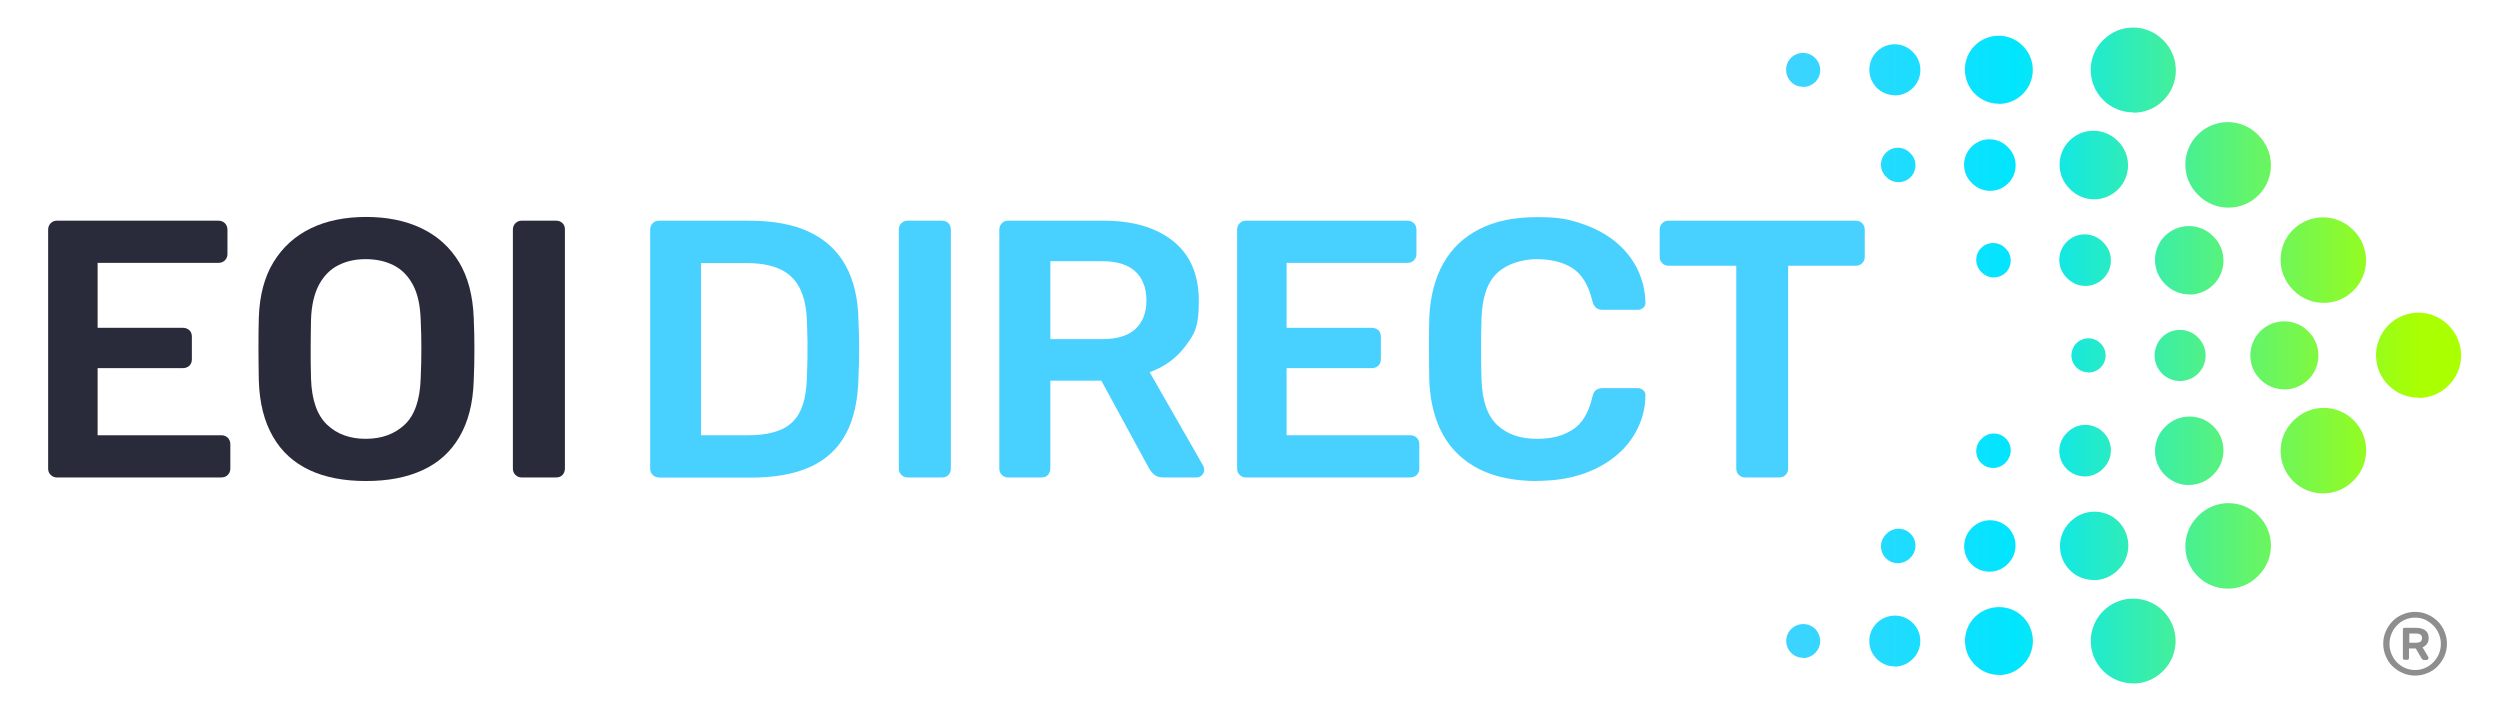 <?xml version="1.0" encoding="UTF-8"?>
<svg id="Layer_1" xmlns="http://www.w3.org/2000/svg" xmlns:xlink="http://www.w3.org/1999/xlink" version="1.1" viewBox="0 0 1475 424.9">
  <!-- Generator: Adobe Illustrator 29.0.1, SVG Export Plug-In . SVG Version: 2.1.0 Build 192)  -->
  <defs>
    <style>
      .st0 {
        fill: #8e8e8e;
      }

      .st1 {
        fill: url(#linear-gradient);
      }

      .st2 {
        fill: #292b3a;
      }

      .st3 {
        isolation: isolate;
      }

      .st4 {
        fill: #48d0ff;
      }
    </style>
    <linearGradient id="linear-gradient" x1="1427.8" y1="216.2" x2="1029.6" y2="216.2" gradientTransform="translate(0 426) scale(1 -1)" gradientUnits="userSpaceOnUse">
      <stop offset="0" stop-color="#af0"/>
      <stop offset=".6" stop-color="#00e5ff"/>
      <stop offset="1" stop-color="#48d0ff"/>
    </linearGradient>
  </defs>
  <path class="st1" d="M1258.6,66.3c-6.4,0-12.8-2.4-17.7-7.3-9.8-9.8-9.9-25.7,0-35.4,9.8-9.8,25.5-9.8,35.3,0l.2.2c9.8,9.8,9.8,25.6,0,35.4-4.9,4.9-11.3,7.3-17.7,7.3h0s0,0,0,0ZM1371,178.7c6.4,0,12.9-2.5,17.7-7.4,9.7-9.8,9.7-25.6-.1-35.4l-.4-.4c-9.8-9.7-25.6-9.7-35.4.1-9.7,9.8-9.7,25.6.1,35.4l.4.4c4.9,4.9,11.2,7.3,17.6,7.3h0ZM1314.8,122.5c6.4,0,12.8-2.4,17.7-7.3,9.8-9.8,9.8-25.6,0-35.4l-.4-.4c-9.8-9.8-25.6-9.8-35.4,0-9.8,9.8-9.8,25.6,0,35.4l.4.4c4.9,4.9,11.3,7.3,17.7,7.3h0ZM1426.9,234.8c6.5,0,12.9-2.5,17.8-7.4,9.8-9.8,9.8-25.6,0-35.4l-.2-.2c-9.8-9.8-25.5-9.7-35.3,0-2.6,2.6-4.5,5.7-5.7,8.9-3.4,8.9-1.5,19.4,5.7,26.6,4.9,4.9,11.2,7.3,17.6,7.3h0ZM1314.4,347.3c6.4,0,12.8-2.4,17.7-7.3l.4-.4c9.8-9.8,9.8-25.6,0-35.4-9.8-9.8-25.6-9.8-35.4,0l-.4.4c-9.8,9.8-9.8,25.6,0,35.4,4.9,4.9,11.3,7.3,17.7,7.3h0s0,0,0,0ZM1370.6,291.1c6.4,0,12.8-2.4,17.7-7.3l.4-.4c9.8-9.8,9.8-25.6,0-35.4-9.8-9.8-25.6-9.8-35.4,0l-.4.4c-9.8,9.8-9.8,25.6,0,35.4,4.9,4.9,11.3,7.3,17.7,7.3h0ZM1258.4,403.3c6.4,0,12.8-2.4,17.7-7.3l.2-.2c9.8-9.8,9.7-25.5,0-35.3-9.8-9.8-25.7-9.7-35.4,0-9.8,9.8-9.8,25.6,0,35.4,4.9,4.9,11.3,7.3,17.7,7.3h0ZM1179.4,61.3c5.1,0,10.2-2,14.1-5.9,7.8-7.8,7.8-20.5,0-28.3l-.2-.2c-7.8-7.8-20.4-7.7-28.2,0-7.8,7.8-7.7,20.6,0,28.4,3.9,3.9,9,5.9,14.1,5.9h0ZM1291.8,173.8c5.1,0,10.3-2,14.2-5.9,7.8-7.8,7.8-20.5,0-28.3l-.4-.4c-7.8-7.8-20.5-7.7-28.3,0-7.8,7.8-7.8,20.5,0,28.3l.4.4c3.9,3.9,9,5.8,14.1,5.8h0ZM1235.6,117.6c5.1,0,10.2-2,14.1-5.9,7.8-7.8,7.8-20.5,0-28.3l-.4-.4c-7.8-7.8-20.5-7.8-28.3,0-7.8,7.8-7.8,20.5,0,28.3l.4.4c3.9,3.9,9,5.9,14.1,5.9h0ZM1347.7,229.8c5.2,0,10.3-2,14.3-5.9,7.8-7.8,7.8-20.5,0-28.3l-.2-.2c-7.8-7.8-20.4-7.7-28.2,0-2.1,2.1-3.6,4.5-4.6,7.2-2.7,7.1-1.2,15.5,4.6,21.3,3.9,3.9,9,5.8,14.1,5.8h0ZM1235.3,342.3c5.1,0,10.3-2,14.2-5.9l.4-.4c7.8-7.8,7.7-20.5,0-28.3-7.8-7.8-20.5-7.7-28.3,0l-.4.4c-7.8,7.8-7.7,20.5,0,28.3,3.9,3.9,9,5.8,14.1,5.8h0ZM1291.5,286.1c5.1,0,10.2-1.9,14.1-5.8l.4-.4c7.8-7.8,7.8-20.5,0-28.3-7.8-7.8-20.5-7.8-28.3,0l-.4.4c-7.8,7.8-7.8,20.5,0,28.3,3.9,3.9,9,5.9,14.1,5.9h0ZM1179.3,398.3c5.1,0,10.2-1.9,14.1-5.9l.2-.2c7.8-7.8,7.7-20.4,0-28.2-7.8-7.8-20.6-7.7-28.4,0-7.8,7.8-7.8,20.5,0,28.3,3.9,3.9,9,5.9,14.1,5.9h0ZM1118,56.3c3.8,0,7.7-1.5,10.6-4.4,5.9-5.9,5.9-15.4,0-21.2l-.2-.2c-5.9-5.9-15.3-5.8-21.1,0-5.9,5.9-5.8,15.4,0,21.3,2.9,2.9,6.8,4.4,10.6,4.4h0ZM1241,164.3c5.9-5.9,5.9-15.4,0-21.2l-.4-.4c-5.9-5.9-15.4-5.9-21.2,0-5.9,5.9-5.9,15.4,0,21.2l.4.4c2.9,2.9,6.8,4.4,10.6,4.4s7.7-1.5,10.6-4.4h0ZM1184.8,108.2c5.9-5.9,5.9-15.4,0-21.2l-.4-.4c-5.9-5.9-15.4-5.9-21.2,0-5.9,5.9-5.9,15.4,0,21.2l.4.4c2.9,2.9,6.8,4.4,10.6,4.4s7.7-1.5,10.6-4.4h0ZM1286.2,224.8c3.9,0,7.8-1.5,10.7-4.4,5.9-5.9,5.9-15.4,0-21.2l-.2-.2c-5.9-5.9-15.3-5.8-21.1,0-1.6,1.6-2.7,3.4-3.4,5.4-2.1,5.4-.9,11.7,3.4,16,2.9,2.9,6.7,4.4,10.6,4.4h0ZM1173.8,337.3c3.9,0,7.7-1.5,10.6-4.4l.4-.4c5.8-5.9,5.8-15.4,0-21.2-5.9-5.8-15.4-5.8-21.2,0l-.4.4c-5.8,5.9-5.8,15.4,0,21.2,2.9,2.9,6.7,4.4,10.6,4.4h0ZM1230,281.1c3.8,0,7.7-1.5,10.6-4.4l.4-.4c5.9-5.9,5.9-15.4,0-21.2-5.9-5.9-15.4-5.9-21.2,0l-.4.4c-5.9,5.8-5.9,15.3,0,21.2,2.9,2.9,6.8,4.4,10.6,4.4h0ZM1117.8,393.3c3.8,0,7.7-1.5,10.6-4.4l.2-.2c5.9-5.9,5.8-15.3,0-21.1-5.9-5.9-15.4-5.8-21.3,0-5.9,5.9-5.9,15.3,0,21.2,2.9,2.9,6.8,4.4,10.6,4.4h0ZM1063.9,51.3c2.6,0,5.1-1,7.1-2.9,3.9-3.9,3.9-10.2,0-14.1l-.2-.2c-3.9-3.9-10.2-3.8-14.1,0-3.9,3.9-3.8,10.3,0,14.2,2,2,4.5,2.9,7.1,2.9h0ZM1176.3,163.7c2.6,0,5.1-1,7.1-2.9,3.9-3.9,3.9-10.2,0-14.1l-.4-.4c-3.9-3.9-10.2-3.9-14.1,0-3.9,3.9-3.9,10.2,0,14.1l.4.4c1.9,1.9,4.5,2.9,7,2.9h0ZM1120.1,107.5c2.6,0,5.1-1,7.1-2.9,3.9-3.9,3.9-10.2,0-14.1l-.4-.4c-3.9-3.9-10.2-3.9-14.1,0s-3.9,10.2,0,14.1l.4.4c2,2,4.5,2.9,7.1,2.9h0ZM1232.2,219.8c2.6,0,5.2-1,7.2-3,3.9-3.9,3.9-10.2,0-14.1l-.2-.2c-3.9-3.9-10.2-3.8-14.1,0-1.1,1.1-1.8,2.3-2.3,3.6-1.4,3.6-.6,7.8,2.3,10.7,1.9,1.9,4.5,2.9,7,2.9h0ZM1119.7,332.3c2.6,0,5.1-1,7.1-2.9l.4-.4c3.9-3.9,3.9-10.2,0-14.1-3.9-3.9-10.2-3.9-14.1,0l-.4.4c-3.9,3.9-3.9,10.2,0,14.1,2,1.9,4.5,2.9,7.1,2.9h0ZM1183,273.2l.4-.4c3.9-3.9,3.9-10.2,0-14.1-3.9-3.9-10.2-3.9-14.1,0l-.4.4c-3.9,3.9-3.9,10.2,0,14.1,2,2,4.5,2.9,7.1,2.9s5.1-1,7.1-2.9ZM1063.7,388.3c2.6,0,5.1-1,7.1-2.9l.2-.2c3.9-3.9,3.8-10.1,0-14.1-3.9-3.9-10.3-3.8-14.2,0-3.9,3.9-3.9,10.2,0,14.1,2,2,4.5,2.9,7.1,2.9h0Z"/>
  <g>
    <path class="st2" d="M33.6,281.7c-1.4,0-2.7-.5-3.7-1.5s-1.5-2.2-1.5-3.7v-140.9c0-1.6.5-2.9,1.5-3.9s2.2-1.5,3.7-1.5h95.2c1.6,0,2.9.5,3.9,1.5,1,1,1.5,2.3,1.5,3.9v14.3c0,1.4-.5,2.7-1.5,3.7s-2.3,1.5-3.9,1.5H57.6v38.3h50.2c1.6,0,2.9.5,3.9,1.4,1,.9,1.5,2.2,1.5,3.8v13.4c0,1.6-.5,2.8-1.5,3.8-1,.9-2.3,1.4-3.9,1.4h-50.2v39.6h72.9c1.6,0,2.9.5,3.9,1.5,1,1,1.5,2.3,1.5,3.9v14.3c0,1.4-.5,2.7-1.5,3.7-1,1-2.3,1.5-3.9,1.5H33.6Z"/>
    <path class="st2" d="M215.8,283.8c-12.8,0-23.9-2.1-33.1-6.4-9.2-4.3-16.5-10.8-21.6-19.7-5.2-8.9-8-19.9-8.4-33.2-.1-6.2-.2-12.3-.2-18.4s0-12.3.2-18.6c.4-13.1,3.3-24.1,8.7-32.9s12.7-15.4,22-19.9c9.3-4.5,20.2-6.7,32.6-6.7s23.3,2.2,32.7,6.7c9.4,4.5,16.7,11.1,22.1,19.9,5.3,8.8,8.2,19.8,8.7,32.9.3,6.4.4,12.6.4,18.6s-.1,12.2-.4,18.4c-.4,13.3-3.2,24.3-8.4,33.2-5.2,8.9-12.4,15.4-21.8,19.7-9.3,4.3-20.4,6.4-33.2,6.4ZM215.8,258.9c9.4,0,17-2.8,22.9-8.3s9.1-14.6,9.5-27.2c.3-6.3.4-12.2.4-17.6s-.1-11.2-.4-17.4c-.3-8.4-1.8-15.2-4.6-20.4s-6.6-9.1-11.4-11.5c-4.8-2.4-10.2-3.6-16.4-3.6s-11.5,1.2-16.2,3.6c-4.8,2.4-8.5,6.2-11.4,11.5-2.8,5.3-4.4,12.1-4.7,20.4-.1,6.2-.2,12-.2,17.4s0,11.3.2,17.6c.4,12.6,3.6,21.6,9.5,27.2,5.9,5.6,13.5,8.3,22.7,8.3h0Z"/>
    <path class="st2" d="M307.8,281.7c-1.4,0-2.7-.5-3.7-1.5s-1.5-2.2-1.5-3.7v-141.1c0-1.4.5-2.7,1.5-3.7s2.2-1.5,3.7-1.5h20.3c1.6,0,2.8.5,3.8,1.5s1.4,2.2,1.4,3.7v141.1c0,1.4-.5,2.7-1.4,3.7s-2.2,1.5-3.8,1.5h-20.3Z"/>
  </g>
  <g>
    <path class="st4" d="M388.8,281.7c-1.4,0-2.7-.5-3.7-1.5s-1.5-2.2-1.5-3.7v-140.9c0-1.6.5-2.9,1.5-3.9s2.2-1.5,3.7-1.5h52.8c14.6,0,26.6,2.2,36,6.7,9.4,4.5,16.6,11.1,21.4,19.9,4.8,8.8,7.3,19.6,7.5,32.3.3,6.4.4,12,.4,16.9s-.1,10.5-.4,16.7c-.3,13.4-2.7,24.5-7.4,33.2-4.6,8.7-11.6,15.2-20.9,19.5-9.3,4.3-21.2,6.4-35.6,6.4h-53.9,0ZM413.6,256.8h27.9c8.1,0,14.6-1.2,19.7-3.5,5-2.3,8.8-6,11.1-11.1,2.4-5.1,3.6-11.9,3.8-20.2.1-4.3.3-8.1.3-11.4,0-3.2,0-6.5,0-9.7,0-3.2-.2-7-.3-11.1-.3-11.8-3.2-20.6-8.9-26.2-5.6-5.6-14.6-8.4-26.8-8.4h-26.8v101.7h0Z"/>
    <path class="st4" d="M535.5,281.7c-1.4,0-2.7-.5-3.7-1.5s-1.5-2.2-1.5-3.7v-141.1c0-1.4.5-2.7,1.5-3.7s2.2-1.5,3.7-1.5h20.3c1.6,0,2.8.5,3.8,1.5.9,1,1.4,2.2,1.4,3.7v141.1c0,1.4-.5,2.7-1.4,3.7s-2.2,1.5-3.8,1.5h-20.3Z"/>
    <path class="st4" d="M594.8,281.7c-1.4,0-2.7-.5-3.7-1.5s-1.5-2.2-1.5-3.7v-140.9c0-1.6.5-2.9,1.5-3.9s2.2-1.5,3.7-1.5h56.1c17.5,0,31.2,4,41.3,12.1,10.1,8.1,15.1,19.8,15.1,35.3s-2.6,19.6-7.9,26.6c-5.3,7.1-12.3,12.2-21.1,15.4l31.6,55.2c.4.9.6,1.7.6,2.4,0,1.3-.5,2.4-1.4,3.2-.9.9-2,1.3-3.1,1.3h-19.7c-2.5,0-4.3-.7-5.6-1.9s-2.3-2.6-3-3.9l-27.9-51.3h-30.1v51.9c0,1.4-.5,2.7-1.4,3.7-.9,1-2.2,1.5-3.8,1.5h-19.7ZM619.7,200.1h30.5c8.8,0,15.4-2,19.7-6,4.3-4,6.5-9.6,6.5-16.8s-2.1-12.9-6.4-17c-4.3-4.1-10.9-6.2-19.8-6.2h-30.5v45.9Z"/>
    <path class="st4" d="M735.1,281.7c-1.4,0-2.7-.5-3.7-1.5s-1.5-2.2-1.5-3.7v-140.9c0-1.6.5-2.9,1.5-3.9s2.2-1.5,3.7-1.5h95.2c1.6,0,2.9.5,3.9,1.5,1,1,1.5,2.3,1.5,3.9v14.3c0,1.4-.5,2.7-1.5,3.7-1,1-2.3,1.5-3.9,1.5h-71.2v38.3h50.2c1.6,0,2.9.5,3.9,1.4,1,.9,1.5,2.2,1.5,3.8v13.4c0,1.6-.5,2.8-1.5,3.8-1,.9-2.3,1.4-3.9,1.4h-50.2v39.6h72.9c1.6,0,2.9.5,3.9,1.5,1,1,1.5,2.3,1.5,3.9v14.3c0,1.4-.5,2.7-1.5,3.7-1,1-2.3,1.5-3.9,1.5h-97,0Z"/>
    <path class="st4" d="M906.9,283.8c-13.4,0-24.8-2.3-34.1-7-9.3-4.7-16.4-11.4-21.3-20.1-4.9-8.7-7.6-19.2-8.2-31.5-.1-5.9-.2-12.3-.2-19s0-13.3.2-19.5c.6-12.1,3.4-22.6,8.3-31.4,5-8.8,12.1-15.5,21.4-20.2,9.3-4.7,20.6-7,33.9-7s18.6,1.3,26.4,3.9c7.8,2.6,14.4,6.2,19.9,10.7,5.5,4.5,9.7,9.8,12.8,15.9,3,6.1,4.6,12.6,4.8,19.7.1,1.3-.3,2.4-1.2,3.2-.9.9-2.1,1.3-3.4,1.3h-20.6c-1.6,0-2.9-.4-3.9-1.2-1-.8-1.7-2.1-2.2-4-2.3-9.5-6.3-16-11.9-19.5-5.6-3.5-12.6-5.2-21-5.2s-17.4,2.7-23.2,8.1-8.9,14.3-9.3,26.7c-.4,11.8-.4,24,0,36.4.4,12.4,3.5,21.3,9.3,26.7,5.8,5.4,13.5,8.1,23.2,8.1s15.4-1.8,21.1-5.3,9.6-10,11.8-19.4c.4-2,1.2-3.4,2.2-4.1,1-.7,2.3-1.1,3.9-1.1h20.6c1.3,0,2.4.4,3.4,1.3.9.9,1.3,1.9,1.2,3.2-.1,7.1-1.7,13.6-4.8,19.7-3,6.1-7.3,11.4-12.8,15.9-5.5,4.5-12.1,8.1-19.9,10.7-7.8,2.6-16.6,3.9-26.4,3.9h0Z"/>
    <path class="st4" d="M1029.6,281.7c-1.4,0-2.7-.5-3.7-1.5s-1.5-2.2-1.5-3.7v-119.7h-40c-1.4,0-2.7-.5-3.7-1.5-1-1-1.5-2.2-1.5-3.7v-16c0-1.6.5-2.9,1.5-3.9s2.2-1.5,3.7-1.5h110.4c1.6,0,2.9.5,3.9,1.5,1,1,1.5,2.3,1.5,3.9v16c0,1.4-.5,2.7-1.5,3.7-1,1-2.3,1.5-3.9,1.5h-39.8v119.7c0,1.4-.5,2.7-1.5,3.7s-2.3,1.5-3.9,1.5h-19.9Z"/>
  </g>
  <g class="st3">
    <g class="st3">
      <path class="st0" d="M1424.9,398.6c-2.6,0-5-.5-7.3-1.5-2.3-1-4.2-2.3-6-4s-3.1-3.7-4-6c-1-2.3-1.5-4.7-1.5-7.3s.5-5,1.5-7.3c1-2.3,2.3-4.2,4-6,1.7-1.7,3.7-3.1,6-4,2.3-1,4.7-1.5,7.3-1.5s5,.5,7.3,1.5,4.2,2.3,6,4c1.7,1.7,3.1,3.7,4,6,1,2.3,1.5,4.7,1.5,7.3s-.5,5-1.5,7.3c-1,2.3-2.3,4.2-4,6s-3.7,3.1-6,4c-2.3,1-4.7,1.5-7.3,1.5ZM1424.9,395.3c2.1,0,4.1-.4,5.9-1.2,1.8-.8,3.4-1.9,4.8-3.3,1.4-1.4,2.5-3.1,3.3-4.9.8-1.9,1.2-3.9,1.2-6s-.4-4.1-1.2-6c-.8-1.9-1.9-3.5-3.3-4.9-1.4-1.4-3-2.5-4.8-3.4-1.8-.8-3.8-1.2-5.9-1.2s-4.1.4-5.9,1.2-3.4,1.9-4.8,3.4c-1.4,1.4-2.5,3.1-3.2,4.9-.8,1.9-1.2,3.9-1.2,6s.4,4.1,1.2,6c.8,1.9,1.9,3.5,3.2,4.9,1.4,1.4,3,2.5,4.8,3.3,1.8.8,3.8,1.2,5.9,1.2ZM1418.8,389.3c-.8,0-1.1-.4-1.1-1.1v-16.7c0-.8.4-1.1,1.1-1.1h6.8c1.3,0,2.5.2,3.6.6,1.1.4,2,1,2.7,1.9.7.9,1,2.1,1,3.6s-.3,2.5-1,3.4c-.7.9-1.5,1.6-2.6,2l3.3,5.6c0,0,.1.2.2.3,0,.1,0,.3,0,.4,0,.3,0,.5-.3.8s-.5.4-.9.4h-1.4c-.3,0-.6,0-.9-.3-.2-.2-.5-.4-.6-.7l-3.4-5.8h-4v5.6c0,.8-.4,1.1-1.1,1.1h-1.6ZM1421.5,379.2h4c1.4,0,2.3-.3,2.8-.8s.7-1.2.7-1.9-.2-1.4-.7-1.9-1.4-.8-2.8-.8h-4v5.5Z"/>
    </g>
  </g>
</svg>